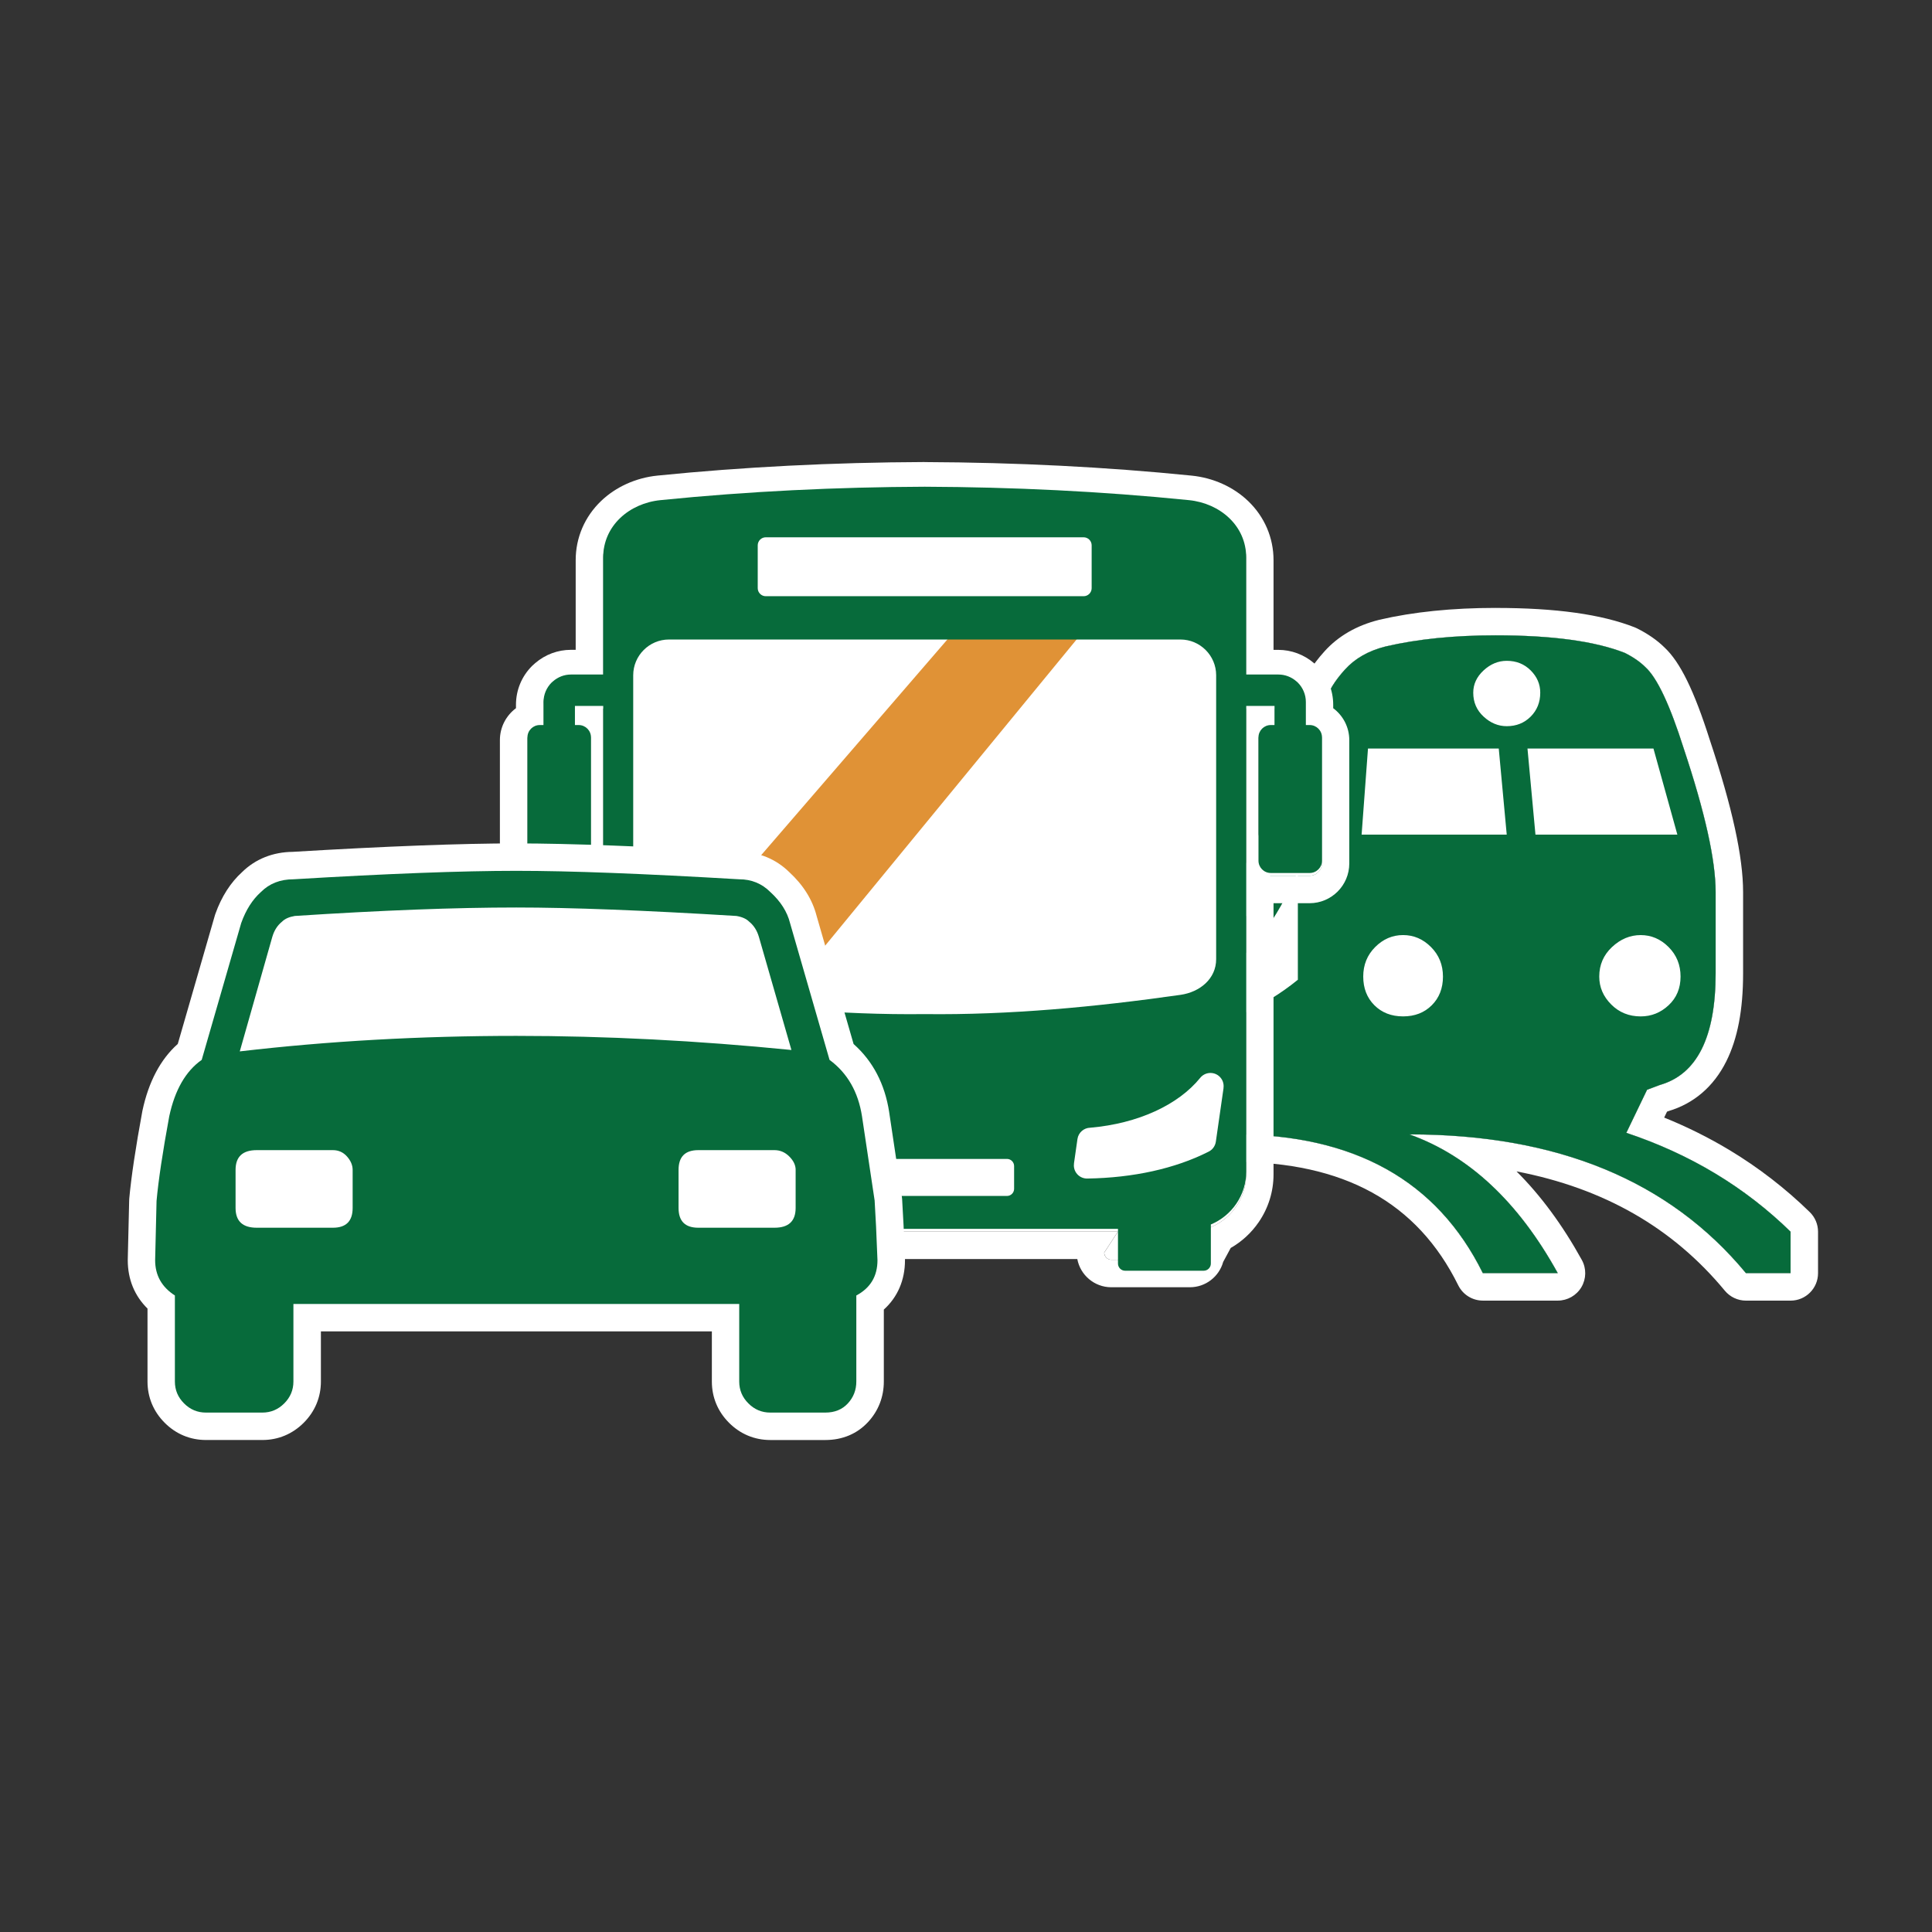<?xml version="1.0" encoding="UTF-8"?>
<svg id="ICONS_standard" data-name="ICONS standard" xmlns="http://www.w3.org/2000/svg" viewBox="0 0 1000 1000">
  <rect x="0" y="0" width="1000" height="1000" fill="#333333" stroke="none"/>
  <defs>
    <style>
      .cls-1, .cls-2 {
        fill: #fff;
      }

      .cls-2, .cls-3, .cls-4 {
        fill-rule: evenodd;
      }

      .cls-5, .cls-4 {
        fill: #076b3b;
      }

      .cls-3 {
        fill: #e09236;
      }
    </style>
  </defs>
  <g>
    <g>
      <path class="cls-1" d="m926.8,637.51v21.46h-23.11c-39.62-47.87-97.67-71.81-174.15-71.81,30.81,11.01,56.4,34.94,76.76,71.81h-38.79c-23.66-47.87-66.58-71.81-128.75-71.81h-131.23v-8.26h39.62v-9.08c-2.75-1.09-4.13-2.75-4.13-4.95v-38.79c0-4.4,2.2-6.6,6.6-6.6,40.72-6.6,69.6-18.29,86.66-35.07,17.06-16.78,31.91-49.11,44.57-96.98,2.2-11.55,3.98-19.8,5.36-24.75,1.38-4.95,4.68-10.32,9.91-16.1,5.23-5.78,12.24-9.77,21.05-11.97,16.51-3.84,35.49-5.77,56.95-5.77,29.16,0,51.45,3.03,66.86,9.08,4.4,2.2,7.97,4.67,10.72,7.43,6.06,5.5,12.66,19.54,19.81,42.09,11.01,33.02,16.51,57.78,16.51,74.28v42.09c0,33.02-9.63,52.28-28.89,57.78l-6.6,2.48-10.73,22.28c33.01,11.01,61.35,28.06,85.01,51.17Zm-255.04-186.53c-11.01,25.86-24.9,43.89-41.68,54.07-16.79,10.18-41.68,18.02-74.69,23.52v13.21c16.5-1.1,34.38-3.3,53.65-6.6,24.21-4.4,45.12-13.75,62.73-28.06v-56.13Zm108.12-18.98l-4.13-44.57h-67.68l-3.3,44.57h75.11Zm-33.01,73.45c0-6.05-2.07-11.14-6.19-15.27s-8.94-6.19-14.44-6.19-10.32,2.07-14.44,6.19-6.19,9.22-6.19,15.27,1.92,11.01,5.77,14.86,8.8,5.77,14.86,5.77,11.01-1.92,14.86-5.77c3.85-3.85,5.78-8.8,5.78-14.86Zm21.05-134.53c3.57,3.3,7.56,4.95,11.97,4.95,4.95,0,9.07-1.65,12.38-4.95,3.3-3.3,4.96-7.43,4.96-12.38,0-4.4-1.65-8.25-4.96-11.55-3.3-3.3-7.43-4.95-12.38-4.95-4.4,0-8.39,1.65-11.97,4.95-3.58,3.3-5.37,7.16-5.37,11.55,0,4.96,1.78,9.08,5.37,12.38Zm26.83,61.08h73.45l-12.38-44.57h-65.2l4.13,44.57Zm39.2,87.9c4.12,4.13,9.21,6.19,15.27,6.19,5.5,0,10.32-1.92,14.44-5.77,4.13-3.85,6.19-8.8,6.19-14.86s-2.07-11.14-6.19-15.27-8.94-6.19-14.44-6.19-10.45,2.07-14.85,6.19c-4.4,4.13-6.6,9.22-6.6,15.27,0,5.5,2.06,10.32,6.19,14.44Z"/>
      <path class="cls-1" d="m774.11,328.83c29.16,0,51.45,3.03,66.86,9.08,4.4,2.2,7.97,4.67,10.72,7.43,6.06,5.5,12.66,19.54,19.81,42.09,11.01,33.02,16.51,57.78,16.51,74.28v42.09c0,33.02-9.63,52.28-28.89,57.78l-6.6,2.48-10.73,22.28c33.01,11.01,61.35,28.06,85.01,51.17v21.46h-23.11c-39.62-47.87-97.67-71.81-174.15-71.81,30.81,11.01,56.4,34.94,76.76,71.81h-38.79c-23.66-47.87-66.58-71.81-128.75-71.81h-131.23v-8.26h39.62v-9.08c-2.75-1.09-4.13-2.75-4.13-4.95v-38.79c0-4.4,2.2-6.6,6.6-6.6,40.72-6.6,69.6-18.29,86.66-35.07,17.06-16.78,31.91-49.11,44.57-96.98,2.2-11.55,3.98-19.8,5.36-24.75,1.38-4.95,4.68-10.32,9.91-16.1,5.23-5.78,12.24-9.77,21.05-11.97,16.51-3.84,35.49-5.77,56.95-5.77m5.78,47.04c4.95,0,9.07-1.65,12.38-4.95,3.3-3.3,4.96-7.43,4.96-12.38,0-4.4-1.65-8.25-4.96-11.55-3.3-3.3-7.43-4.95-12.38-4.95-4.4,0-8.39,1.65-11.97,4.95-3.58,3.3-5.37,7.16-5.37,11.55,0,4.96,1.78,9.08,5.37,12.38,3.57,3.3,7.56,4.95,11.97,4.95m14.86,56.13h73.45l-12.38-44.57h-65.2l4.13,44.57m-89.96,0h75.11l-4.13-44.57h-67.68l-3.3,44.57m-149.39,109.77c16.5-1.1,34.38-3.3,53.65-6.6,24.21-4.4,45.12-13.75,62.73-28.06v-56.13c-11.01,25.86-24.9,43.89-41.68,54.07-16.79,10.18-41.68,18.02-74.69,23.52v13.21m293.82-15.69c5.5,0,10.32-1.92,14.44-5.77,4.13-3.85,6.19-8.8,6.19-14.86s-2.07-11.14-6.19-15.27c-4.13-4.13-8.94-6.19-14.44-6.19s-10.45,2.07-14.85,6.19c-4.4,4.13-6.6,9.22-6.6,15.27,0,5.5,2.06,10.32,6.19,14.44,4.12,4.13,9.21,6.19,15.27,6.19m-122.98,0c6.06,0,11.01-1.92,14.86-5.77s5.78-8.8,5.78-14.86-2.07-11.14-6.19-15.27c-4.13-4.13-8.94-6.19-14.44-6.19s-10.32,2.07-14.44,6.19c-4.13,4.13-6.19,9.22-6.19,15.27s1.92,11.01,5.77,14.86c3.85,3.85,8.8,5.77,14.86,5.77m47.87-211.45c-22.42,0-42.66,2.07-60.17,6.14-.08.02-.15.04-.23.06-11.54,2.89-21.01,8.35-28.13,16.22-6.79,7.51-11.06,14.65-13.06,21.82-1.46,5.27-3.28,13.58-5.53,25.4-11.91,44.89-25.6,75.17-40.68,90.01-14.72,14.49-40.99,24.93-78.08,31.03-11.51.62-19.43,8.98-19.43,20.77v38.62h-21.29c-7.84,0-14.2,6.36-14.2,14.2v8.26c0,7.84,6.36,14.2,14.2,14.2h131.23c56.82,0,94.77,20.9,116.02,63.9,2.39,4.84,7.33,7.91,12.73,7.91h38.79c5.02,0,9.68-2.66,12.23-6.98,2.55-4.33,2.63-9.68.2-14.08-9.96-18.03-21.31-33.42-33.79-45.82,45.3,8.74,80.84,29.16,107.81,61.74,2.7,3.26,6.71,5.15,10.94,5.15h23.11c7.84,0,14.2-6.36,14.2-14.2v-21.46c0-3.82-1.54-7.49-4.28-10.16-12.56-12.26-26.56-23.07-41.6-32.13-10.59-6.37-21.9-12-33.76-16.8l1.48-3.07.78-.29c6.53-1.95,12.38-5.11,17.38-9.41,5.04-4.32,9.24-9.8,12.49-16.29,5.87-11.74,8.72-26.64,8.72-45.56v-42.09c0-18.19-5.63-43.93-17.21-78.68-8.12-25.58-15.38-40.41-23.5-47.96-3.78-3.73-8.56-7.04-14.19-9.86-.38-.19-.77-.36-1.16-.52-17.24-6.77-40.81-10.06-72.05-10.06h0Zm5.78,47.04c-.39,0-1.06,0-2.33-1.18,0,0-.01-.01-.02-.02-.57-.52-.79-.83-.79-1.94,0-.12.01-.18.01-.19,0,0,.13-.32.78-.92,1.29-1.19,1.94-1.19,2.34-1.19,1.54,0,1.95.41,2.35.8.79.79.79,1.1.79,1.5,0,1.55-.4,1.95-.79,2.33-.4.4-.8.8-2.35.8h0Zm26.3,39.95h38.83l4.49,16.18h-41.83l-1.5-16.18h0Zm-84.93,0h41.55l1.5,16.18h-44.24l1.2-16.18h0Zm127.95,110.26c-2.66,0-4.01-.81-5.22-2.02-1.69-1.69-2.04-2.98-2.04-4.41,0-2.13.57-3.46,2.11-4.91,2.21-2.08,3.84-2.36,5.14-2.36,1.42,0,2.71.35,4.4,2.04,1.22,1.22,2.04,2.58,2.04,5.23s-.83,3.68-1.68,4.48c-1.51,1.41-2.84,1.96-4.76,1.96h0Zm-122.98,0c-2.82,0-3.98-.78-4.82-1.61-.84-.84-1.61-2-1.61-4.82,0-2.65.81-4.01,2.03-5.23,1.69-1.69,2.98-2.04,4.4-2.04s2.71.35,4.4,2.04c1.22,1.22,2.04,2.58,2.04,5.23,0,2.81-.78,3.98-1.62,4.82-.84.84-2,1.61-4.82,1.61h0Z"/>
    </g>
    <polygon class="cls-1" points="550.44 555.54 874.85 534.05 880.75 491.5 875.7 416.08 835.25 344.46 763.63 338.56 692 368.48 676.41 443.89 644.44 492.5 599.73 514.67 548.75 523.52 550.44 555.54"/>
    <path class="cls-5" d="m926.8,637.51v21.46h-23.11c-39.62-47.87-97.67-71.81-174.15-71.81,30.81,11.01,56.4,34.94,76.76,71.81h-38.79c-23.66-47.87-66.58-71.81-128.75-71.81h-131.23v-8.26h39.62v-9.08c-2.75-1.09-4.13-2.75-4.13-4.95v-38.79c0-4.4,2.2-6.6,6.6-6.6,40.72-6.6,69.6-18.29,86.66-35.07,17.06-16.78,31.91-49.11,44.57-96.98,2.2-11.55,3.98-19.8,5.36-24.75,1.38-4.95,4.68-10.32,9.91-16.1,5.23-5.78,12.24-9.77,21.05-11.97,16.51-3.84,35.49-5.77,56.95-5.77,29.16,0,51.45,3.03,66.86,9.08,4.4,2.2,7.97,4.67,10.72,7.43,6.06,5.5,12.66,19.54,19.81,42.09,11.01,33.02,16.51,57.78,16.51,74.28v42.09c0,33.02-9.63,52.28-28.89,57.78l-6.6,2.48-10.73,22.28c33.01,11.01,61.35,28.06,85.01,51.17Zm-255.04-186.53c-11.01,25.86-24.9,43.89-41.68,54.07-16.79,10.18-41.68,18.02-74.69,23.52v13.21c16.5-1.1,34.38-3.3,53.65-6.6,24.21-4.4,45.12-13.75,62.73-28.06v-56.13Zm108.12-18.98l-4.13-44.57h-67.68l-3.3,44.57h75.11Zm-33.01,73.45c0-6.05-2.07-11.14-6.19-15.27s-8.94-6.19-14.44-6.19-10.32,2.07-14.44,6.19-6.19,9.22-6.19,15.27,1.92,11.01,5.77,14.86,8.8,5.77,14.86,5.77,11.01-1.92,14.86-5.77c3.85-3.85,5.78-8.8,5.78-14.86Zm21.05-134.53c3.57,3.3,7.56,4.95,11.97,4.95,4.95,0,9.07-1.65,12.38-4.95,3.3-3.3,4.96-7.43,4.96-12.38,0-4.4-1.65-8.25-4.96-11.55-3.3-3.3-7.43-4.95-12.38-4.95-4.4,0-8.39,1.65-11.97,4.95-3.58,3.3-5.37,7.16-5.37,11.55,0,4.96,1.78,9.08,5.37,12.38Zm26.83,61.08h73.45l-12.38-44.57h-65.2l4.13,44.57Zm39.2,87.9c4.12,4.13,9.21,6.19,15.27,6.19,5.5,0,10.32-1.92,14.44-5.77,4.13-3.85,6.19-8.8,6.19-14.86s-2.07-11.14-6.19-15.27-8.94-6.19-14.44-6.19-10.45,2.07-14.85,6.19c-4.4,4.13-6.6,9.22-6.6,15.27,0,5.5,2.06,10.32,6.19,14.44Z"/>
  </g>
  <g>
    <g>
      <path class="cls-2" d="m677.87,376.7h-1.96v-11.92c0-3.92-1.6-7.48-4.17-10.06-.22-.23-.46-.43-.7-.62-2.52-2.21-5.79-3.55-9.36-3.55h-16.66v-60.63c0-16.3-13.42-27.99-29.63-29.63-45.66-4.61-91.25-6.76-136.77-6.94-45.53.18-91.12,2.33-136.78,6.94-16.22,1.64-29.63,13.33-29.63,29.63v60.63h-16.66c-3.56,0-6.84,1.34-9.35,3.55-.25.19-.48.4-.71.62-2.57,2.57-4.17,6.13-4.17,10.06v11.92h-1.96c-3.49,0-6.36,2.86-6.36,6.36v63.86c0,3.5,2.86,6.36,6.36,6.36h20.17c3.5,0,6.36-2.86,6.36-6.36v-63.86c0-3.5-2.86-6.36-6.36-6.36h-1.95v-9.9h14.64v241.03c0,12.3,7.59,22.91,18.31,27.38l-7.1,13.14c0,2.03,1.66,3.7,3.7,3.7h40.67c2.03,0,3.7-1.67,3.7-3.7l7.1-10.88h200.06l-7.1,10.88c0,2.03,1.66,3.7,3.7,3.7h40.67c2.03,0,3.7-1.67,3.7-3.7l7.1-13.14c10.72-4.47,18.32-15.08,18.32-27.38v-241.03h14.64v9.9h-1.95c-3.5,0-6.36,2.86-6.36,6.36v63.86c0,3.5,2.86,6.36,6.36,6.36h20.16c3.5,0,6.36-2.86,6.36-6.36v-63.86c0-3.5-2.86-6.36-6.36-6.36Z"/>
      <path class="cls-1" d="m478.62,253.35c45.53.18,91.12,2.33,136.77,6.94,16.22,1.64,29.63,13.33,29.63,29.63v60.63h16.66c3.56,0,6.84,1.34,9.36,3.55.24.19.48.4.7.62,2.57,2.57,4.17,6.13,4.17,10.06v11.92h1.96c3.5,0,6.36,2.86,6.36,6.36v63.86c0,3.5-2.86,6.36-6.36,6.36h-20.16c-3.5,0-6.36-2.86-6.36-6.36v-63.86c0-3.5,2.86-6.36,6.36-6.36h1.95v-9.9h-14.64v241.03c0,12.3-7.6,22.91-18.32,27.38l-7.1,13.14c0,2.03-1.66,3.7-3.7,3.7h-40.67c-2.04,0-3.7-1.67-3.7-3.7l7.1-10.88h-200.06l-7.1,10.88c0,2.03-1.66,3.7-3.7,3.7h-40.67c-2.04,0-3.7-1.67-3.7-3.7l7.1-13.14c-10.72-4.47-18.31-15.08-18.31-27.38v-241.03h-14.64v9.9h1.95c3.5,0,6.36,2.86,6.36,6.36v63.86c0,3.5-2.86,6.36-6.36,6.36h-20.17c-3.49,0-6.36-2.86-6.36-6.36v-63.86c0-3.5,2.86-6.36,6.36-6.36h1.96v-11.92c0-3.92,1.6-7.48,4.17-10.06.23-.23.46-.43.71-.62,2.52-2.21,5.79-3.55,9.35-3.55h16.66v-60.63c0-16.3,13.42-27.99,29.63-29.63,45.66-4.61,91.25-6.76,136.78-6.94m0-14.2h-.06c-47.46.19-93.94,2.54-138.15,7.01-11.21,1.13-21.61,5.82-29.3,13.2-8.45,8.11-13.1,18.96-13.1,30.56v46.43h-2.47c-6.75,0-13.28,2.42-18.44,6.84-.52.43-1.03.88-1.55,1.39l-.06.05-.06.06c-5.37,5.37-8.33,12.51-8.33,20.1v1.77c-5.04,3.75-8.32,9.75-8.32,16.51v63.86c0,11.34,9.22,20.56,20.56,20.56h18.65v140.36c0,8.81,2.63,17.33,7.6,24.63,1.84,2.69,3.94,5.15,6.29,7.35l-.97,1.8-1.71,3.16v3.59c0,9.87,8.03,17.9,17.9,17.9h40.67c7.92,0,14.65-5.17,17-12.31l1.49-2.28h171.38c1.56,8.29,8.85,14.59,17.59,14.59h40.67c8.21,0,15.14-5.55,17.24-13.1l3.91-7.24c5.78-3.3,10.75-7.88,14.55-13.45,4.98-7.3,7.61-15.81,7.61-24.63v-140.36h18.65c11.33,0,20.56-9.22,20.56-20.56v-63.86c0-6.75-3.27-12.76-8.32-16.51v-1.77c0-7.59-2.96-14.73-8.33-20.1-.5-.5-1.04-.99-1.62-1.46-5.17-4.43-11.72-6.87-18.48-6.87h-2.46v-46.43c0-11.59-4.65-22.45-13.1-30.56-7.69-7.38-18.1-12.07-29.31-13.2-44.2-4.47-90.68-6.82-138.14-7.01h-.06Z"/>
    </g>
    <g>
      <polygon class="cls-2" points="319.38 293.41 318.97 609.75 353.38 624.26 627.02 624.26 636.55 602.29 636.97 283.46 476.52 261.9 319.38 293.41"/>
      <polygon class="cls-3" points="328.5 518.47 493.1 327.82 559.85 327.82 396.08 527.25 328.5 518.47"/>
      <polygon class="cls-2" points="330.16 547.56 411.01 581.14 409.35 626.34 323.53 608.09 317.72 544.66 331.4 549.63 330.16 547.56"/>
      <polygon class="cls-2" points="617.9 550.88 542.02 580.73 545.34 614.73 633.24 615.97 639.87 580.73 634.06 541.34 617.9 550.88"/>
      <path class="cls-4" d="m677.87,375.28h-1.96v-11.92c0-3.92-1.6-7.48-4.17-10.06-.22-.23-.46-.43-.7-.62-2.52-2.21-5.79-3.55-9.36-3.55h-16.66v-60.63c0-16.3-13.42-27.99-29.63-29.63-45.66-4.61-91.25-6.76-136.77-6.94-45.53.18-91.12,2.33-136.78,6.94-16.22,1.64-29.63,13.33-29.63,29.63v60.63h-16.66c-3.56,0-6.84,1.34-9.35,3.55-.25.19-.48.4-.71.62-2.57,2.57-4.17,6.13-4.17,10.06v11.92h-1.96c-3.49,0-6.36,2.86-6.36,6.36v63.86c0,3.5,2.86,6.36,6.36,6.36h20.17c3.5,0,6.36-2.86,6.36-6.36v-63.86c0-3.5-2.86-6.36-6.36-6.36h-1.95v-9.9h14.64v241.03c0,12.3,7.59,22.91,18.31,27.38v20.24c0,2.03,1.66,3.7,3.7,3.7h40.67c2.03,0,3.7-1.67,3.7-3.7v-17.98h200.06v17.98c0,2.03,1.66,3.7,3.7,3.7h40.67c2.03,0,3.7-1.67,3.7-3.7v-20.24c10.72-4.47,18.32-15.08,18.32-27.38v-241.03h14.64v9.9h-1.95c-3.5,0-6.36,2.86-6.36,6.36v63.86c0,3.5,2.86,6.36,6.36,6.36h20.16c3.5,0,6.36-2.86,6.36-6.36v-63.86c0-3.5-2.86-6.36-6.36-6.36Zm-285.67-93.02c0-2.29,1.87-4.16,4.16-4.16h164.52c2.29,0,4.16,1.87,4.16,4.16v22.18c0,2.29-1.87,4.16-4.16,4.16h-164.52c-2.29,0-4.16-1.87-4.16-4.16v-22.18Zm-64.45,67.24c0-10.17,8.32-18.49,18.48-18.49h264.76c10.17,0,18.49,8.32,18.49,18.49v146.96c0,10.16-8.42,17.05-18.49,18.48-44.33,6.3-88.52,10.48-132.37,9.96-43.86.52-88.05-3.66-132.39-9.96-10.07-1.43-18.48-8.32-18.48-18.48v-146.96Zm66.73,260.5c-11.97-.17-23.35-1.49-33.8-3.79-10.61-2.34-20.3-5.72-28.71-9.97-2.11-.92-3.71-2.87-4.06-5.31l-3.99-27.8h.02c-.33-2.3.52-4.7,2.45-6.26,2.93-2.37,7.22-1.92,9.59,1,5.69,7.02,13.73,12.92,23.41,17.34,9.77,4.46,21.15,7.4,33.49,8.47,3.3.06,6.17,2.5,6.65,5.87l1.82,12.67h-.02c.05.35.07.7.06,1.07-.05,3.76-3.15,6.77-6.91,6.71Zm130.42,5.33c0,2.03-1.66,3.69-3.69,3.69h-85.19c-2.03,0-3.69-1.66-3.69-3.69v-11.77c0-2.03,1.66-3.7,3.69-3.7h85.19c2.03,0,3.69,1.66,3.69,3.7v11.77Zm108.41-52.19l-3.99,27.8c-.36,2.44-1.95,4.39-4.06,5.31-8.42,4.26-18.11,7.62-28.71,9.97-10.45,2.3-21.83,3.62-33.8,3.79-3.77.05-6.86-2.95-6.92-6.71,0-.37.02-.72.07-1.07h-.02s1.81-12.67,1.81-12.67c.49-3.37,3.36-5.81,6.65-5.86,12.33-1.08,23.72-4.01,33.49-8.48,9.68-4.42,17.72-10.32,23.41-17.34,2.37-2.92,6.67-3.36,9.59-1,1.93,1.57,2.78,3.97,2.45,6.26h.02Z"/>
    </g>
  </g>
  <g>
    <g>
      <path class="cls-1" d="m398.69,738.25c-6.24,0-11.89-2.36-16.35-6.84-4.45-4.44-6.82-10.09-6.82-16.33v-33.06h-216.56v33.06c0,6.22-2.36,11.87-6.83,16.34-4.53,4.53-10.03,6.83-16.34,6.83h-29.21c-6.24,0-11.89-2.36-16.35-6.83-4.45-4.44-6.82-10.09-6.82-16.33v-40.94c-6.71-5.53-10.22-13.01-10.22-21.86,0-.06.73-30.84.73-30.84,0-.16.01-.31.03-.47.99-10.87,3.23-25.83,6.66-44.46.01-.07.03-.13.04-.2,3.06-14.26,8.96-24.99,17.57-31.95l19.79-68.57c.04-.14.08-.28.13-.42,2.79-7.83,6.84-14.17,12.04-18.85,5.67-5.59,12.88-8.46,21.44-8.5,48.49-2.91,87.38-4.38,115.6-4.38s66.13,1.47,115.6,4.38c8.1.05,15.08,2.92,20.75,8.53,6.28,5.75,10.38,12.26,12.18,19.35l19.77,68.5c9.61,7.85,15.53,18.71,17.63,32.31l6.58,43.84c.03.2.05.39.06.59.49,7.46.98,17.85,1.47,30.87,0,.09,0,.18,0,.26,0,9.39-3.77,16.98-10.95,22.18v40.62c0,6.21-2.11,11.64-6.27,16.14-4.23,4.59-10.07,7.03-16.9,7.03h-28.48Z"/>
      <path class="cls-1" d="m267.24,450.74c27.26,0,65.72,1.46,115.38,4.38,6.32,0,11.68,2.19,16.07,6.57,5.35,4.87,8.76,10.22,10.22,16.06l20.45,70.83c9.24,6.82,14.84,16.56,16.8,29.21l6.57,43.81c.48,7.3.97,17.53,1.46,30.67,0,8.28-3.65,14.37-10.95,18.26v44.54c0,4.38-1.46,8.16-4.38,11.32-2.92,3.17-6.82,4.75-11.68,4.75h-28.48c-4.38,0-8.16-1.57-11.32-4.75-3.17-3.16-4.75-6.94-4.75-11.32v-40.16h-230.75v40.16c0,4.38-1.59,8.16-4.75,11.32-3.17,3.17-6.94,4.75-11.32,4.75h-29.21c-4.38,0-8.16-1.57-11.32-4.75-3.17-3.16-4.75-6.94-4.75-11.32v-44.54c-6.82-4.38-10.22-10.46-10.22-18.26l.73-30.67c.97-10.7,3.16-25.31,6.57-43.81,2.92-13.62,8.51-23.37,16.8-29.21l20.45-70.83c2.43-6.81,5.84-12.16,10.22-16.06,4.38-4.38,9.97-6.57,16.8-6.57,48.68-2.92,87.14-4.38,115.38-4.38m0-14.2c-28.32,0-67.29,1.47-115.84,4.38-10.19.11-19.19,3.71-26.07,10.43-6.02,5.46-10.68,12.74-13.86,21.63-.1.27-.19.55-.27.83l-19.2,66.52c-8.94,7.98-15.08,19.55-18.28,34.49-.03.13-.06.27-.08.4-3.47,18.84-5.74,34.02-6.75,45.11-.03.31-.05.63-.05.94l-.73,30.67c0,.11,0,.23,0,.34,0,9.9,3.51,18.42,10.22,25.03v37.77c0,8.16,3.08,15.54,8.91,21.36,5.81,5.83,13.2,8.9,21.36,8.9h29.21c8.15,0,15.53-3.08,21.36-8.9,5.83-5.83,8.91-13.21,8.91-21.36v-25.96h202.36v25.96c0,8.16,3.08,15.54,8.9,21.36,5.81,5.83,13.2,8.91,21.36,8.91h28.48c8.86,0,16.51-3.23,22.13-9.33,5.32-5.75,8.14-13,8.14-20.94v-37.24c7.12-6.42,10.95-15.24,10.95-25.56,0-.18,0-.35,0-.53-.49-13.1-.99-23.55-1.48-31.07-.03-.39-.07-.79-.13-1.18l-6.57-43.81s0-.04,0-.06c-2.25-14.58-8.44-26.41-18.42-35.25l-19.15-66.34c-2.15-8.37-6.91-15.98-14.14-22.63-6.88-6.75-15.64-10.37-25.4-10.48-49.52-2.91-88.5-4.38-115.84-4.38h0Z"/>
    </g>
    <g>
      <polygon class="cls-1" points="135.37 475.48 98.66 588.99 108.78 652.3 434.7 652.3 417.47 583.37 415.22 528.3 391.25 466.48 158.23 463.86 135.37 475.48"/>
      <path class="cls-5" d="m452.72,621.61c.48,7.3.97,17.53,1.46,30.67,0,8.28-3.65,14.37-10.95,18.26v44.54c0,4.38-1.46,8.16-4.38,11.32-2.92,3.17-6.82,4.75-11.68,4.75h-28.48c-4.38,0-8.16-1.57-11.32-4.75-3.17-3.16-4.75-6.94-4.75-11.32v-40.16h-230.75v40.16c0,4.38-1.59,8.16-4.75,11.32-3.17,3.17-6.94,4.75-11.32,4.75h-29.21c-4.38,0-8.16-1.57-11.32-4.75-3.17-3.16-4.75-6.94-4.75-11.32v-44.54c-6.82-4.38-10.22-10.46-10.22-18.26l.73-30.67c.97-10.7,3.16-25.31,6.57-43.81,2.92-13.62,8.51-23.37,16.8-29.21l20.45-70.83c2.43-6.81,5.84-12.16,10.22-16.07,4.38-4.38,9.97-6.57,16.8-6.57,48.67-2.92,87.14-4.38,115.38-4.38s65.72,1.46,115.38,4.38c6.32,0,11.68,2.19,16.07,6.57,5.35,4.87,8.76,10.22,10.22,16.07l20.45,70.83c9.24,6.82,14.84,16.56,16.8,29.21l6.57,43.81Zm-270.19-16.07c0-2.43-.98-4.75-2.92-6.94-1.95-2.19-4.38-3.29-7.3-3.29h-39.43c-7.3,0-10.95,3.41-10.95,10.22v19.72c0,6.82,3.65,10.22,10.95,10.22h39.43c6.81,0,10.22-3.4,10.22-10.22v-19.72Zm84.71-69.37c46.24,0,93.71,2.44,142.4,7.3l-16.8-58.42c-.98-3.4-2.68-6.08-5.11-8.03-1.46-1.46-3.65-2.43-6.57-2.92-47.72-2.92-85.69-4.38-113.92-4.38-31.65,0-69.86,1.46-114.65,4.38-2.92.49-5.11,1.46-6.57,2.92-2.44,1.95-4.14,4.63-5.11,8.03l-16.8,59.15c45.75-5.35,93.47-8.03,143.13-8.03Zm144.59,69.37c0-2.43-1.1-4.75-3.29-6.94-2.19-2.19-4.75-3.29-7.67-3.29h-39.43c-6.82,0-10.22,3.41-10.22,10.22v19.72c0,6.82,3.4,10.22,10.22,10.22h39.43c7.3,0,10.95-3.4,10.95-10.22v-19.72Z"/>
    </g>
  </g>
</svg>